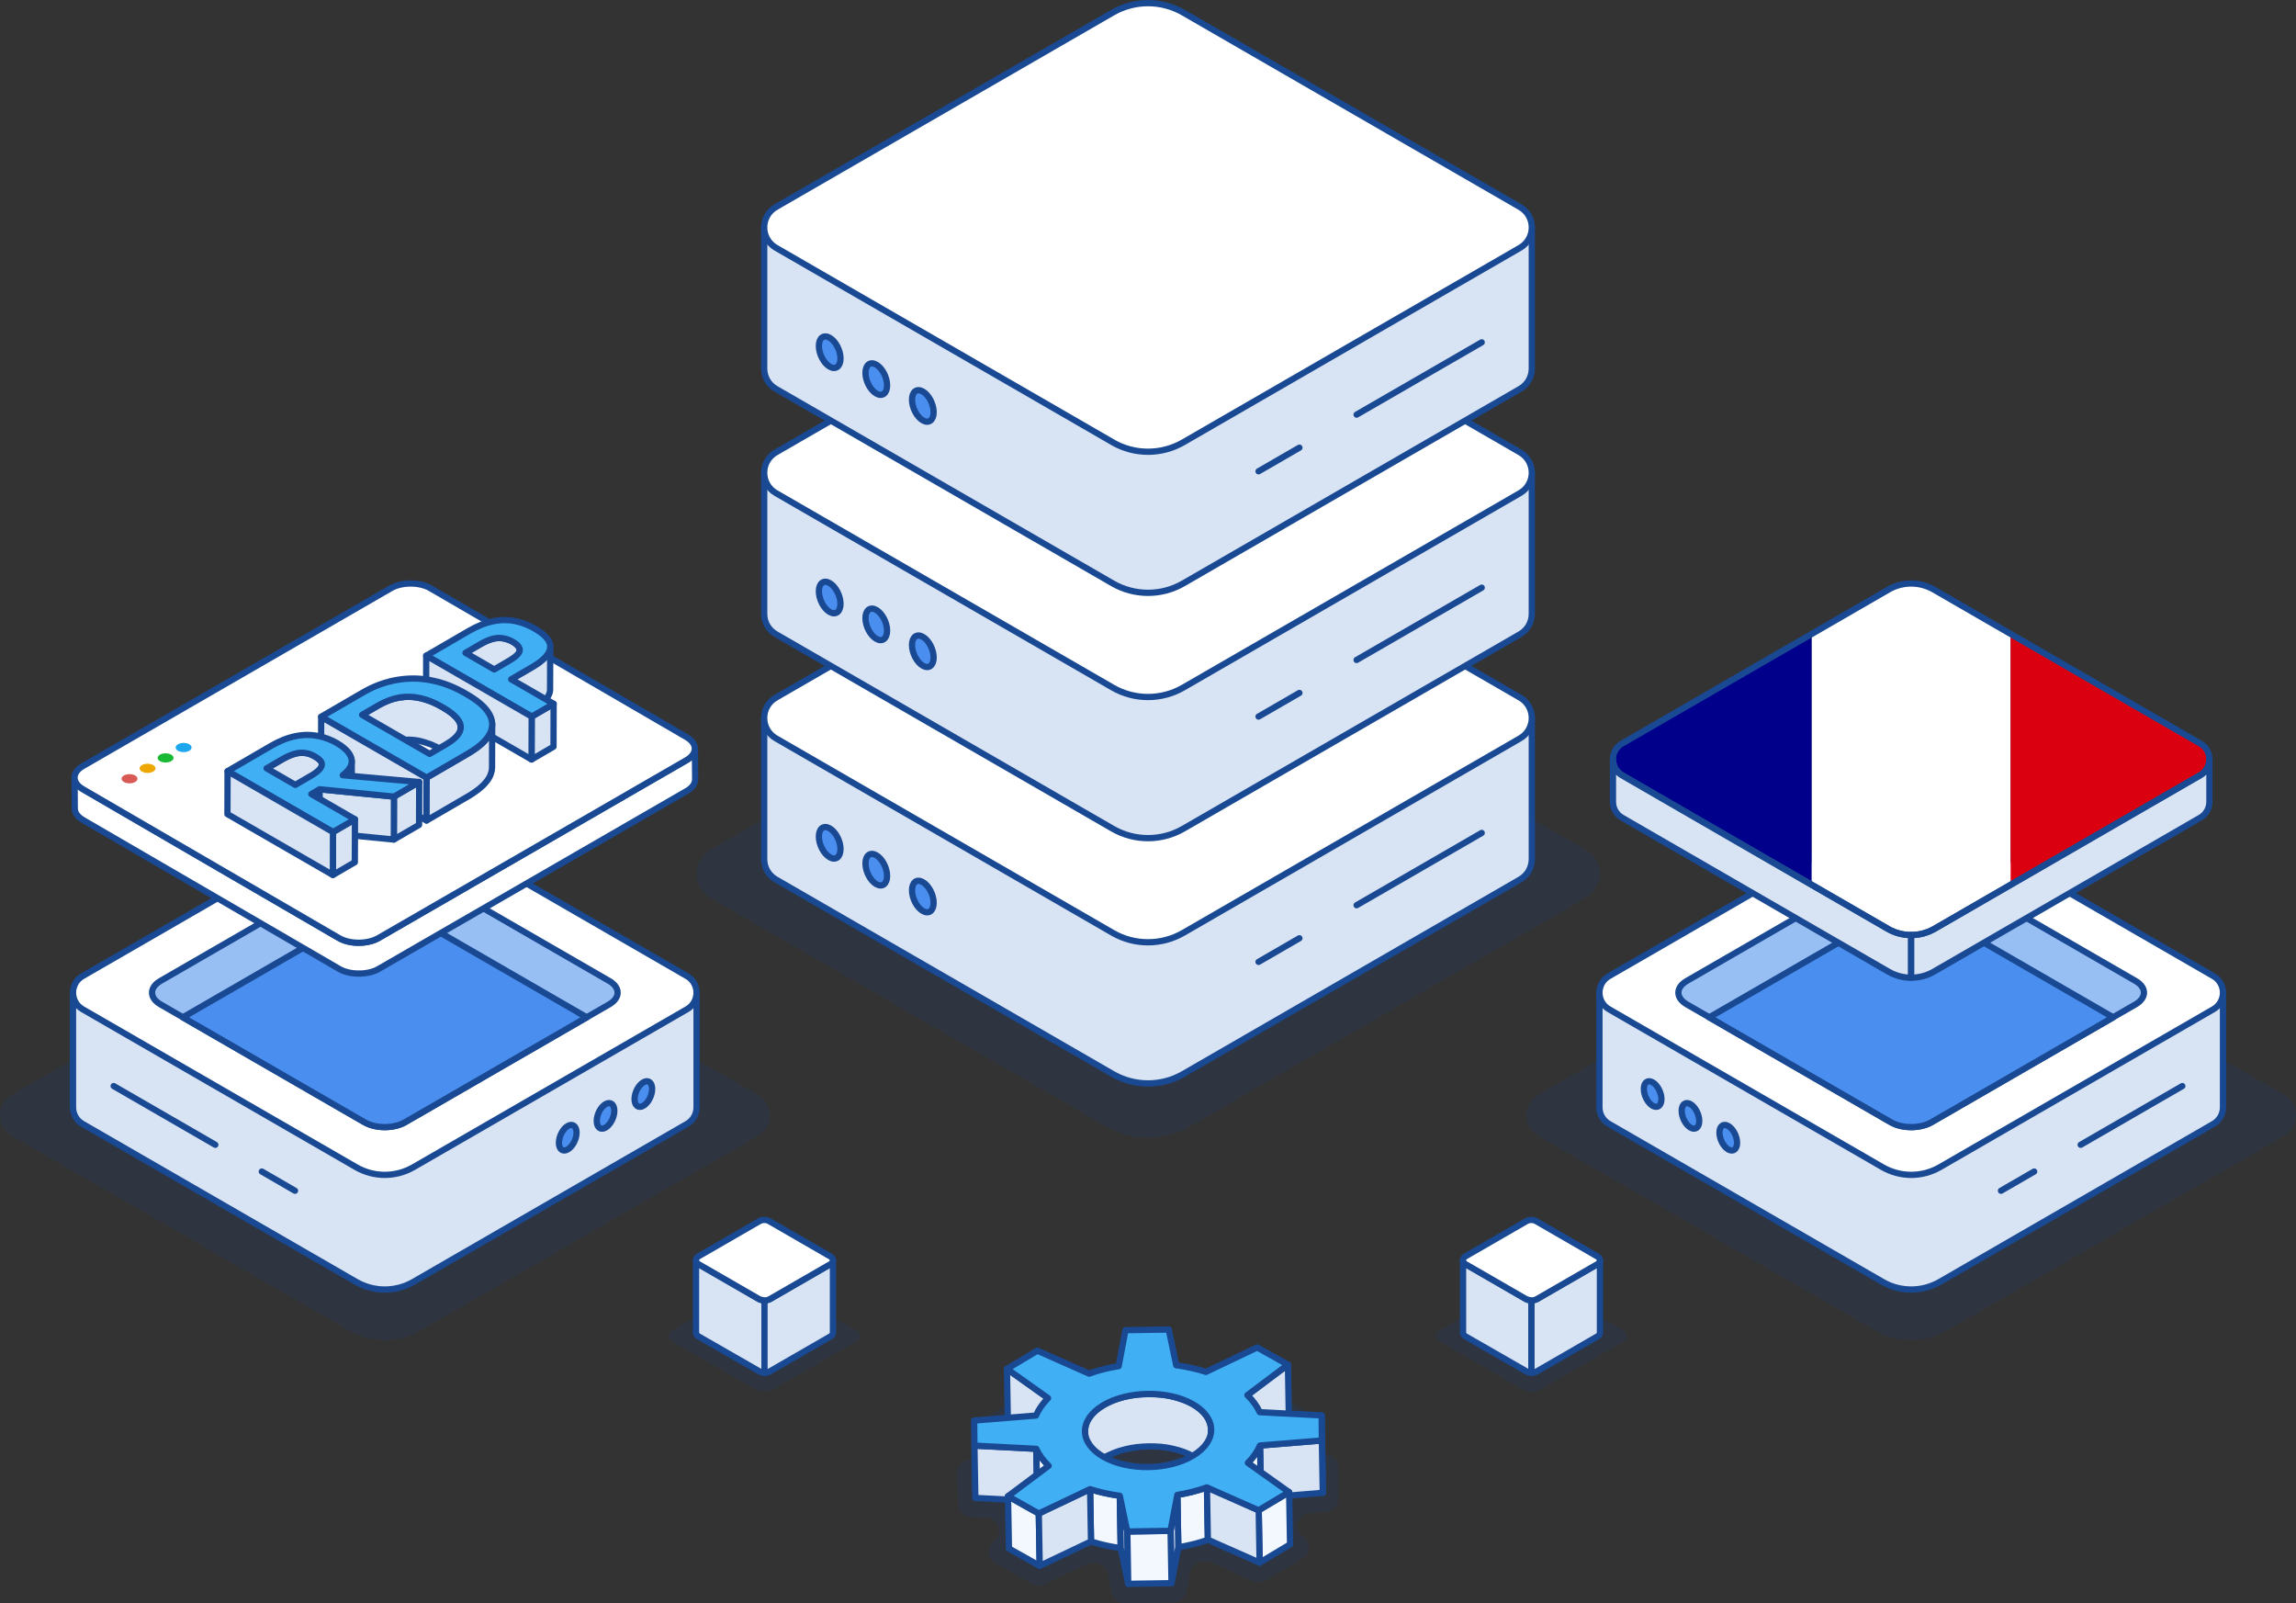 <?xml version="1.0" encoding="UTF-8"?><svg id="a" xmlns="http://www.w3.org/2000/svg" width="550" height="383.93" viewBox="0 0 550 383.93"><rect x="0" y="0" width="550" height="383.93" fill="#333333" stroke="none"/><defs><style>.k{fill:#40aff4;}.k,.l,.m,.n,.o,.p,.q{stroke:#194992;stroke-linecap:round;stroke-linejoin:round;stroke-width:1.5px;}.l{fill:#98bff4;}.m{fill:#4a8eef;}.r{isolation:isolate;}.s{fill:#1ca6ed;}.s,.t,.u,.v,.w,.x,.y,.z{stroke-width:0px;}.t{fill:#18b934;}.u{fill:#00008b;}.v,.q{fill:#fff;}.n{fill:#f3f8ff;}.o{fill:none;}.w{fill:#db000f;}.p{fill:#d8e3f3;}.x{fill:#eea700;}.y{fill:#d95a55;}.z{fill:#194992;opacity:.15;}</style></defs><g id="b"><path id="c" class="z" d="m206.04,319.92c0,.52-.29,1-.74,1.26l-20.38,11.77c-.55.3-1.16.44-1.79.42-.61-.04-1.22-.18-1.79-.42l-20.38-11.77c-.43-.28-.71-.75-.74-1.26,0-.52.29-1,.74-1.26l20.38-11.77c1.07-.63,2.4-.63,3.47,0l20.38,11.77c.47.26.79.73.84,1.26Z"/><path class="p" d="m183.13,311.44v17.33c-.42,0-.83-.12-1.21-.34l-14.67-8.42c-.31-.2-.51-.53-.52-.9v-17.3c0,.37.2.71.52.9l14.6,8.42c.39.22.83.32,1.28.31Z"/><path class="p" d="m199.53,301.81v17.3c0,.37-.2.71-.52.9l-14.6,8.42c-.39.23-.83.34-1.28.34v-17.33c.44-.03.87-.13,1.28-.31l14.59-8.42c.31-.2.51-.53.52-.9Z"/><path id="d" class="q" d="m199.53,301.81c0,.37-.21.71-.53.9l-14.59,8.42c-.39.21-.83.32-1.28.3-.44-.03-.87-.13-1.28-.3l-14.59-8.42c-.31-.2-.51-.53-.53-.9,0-.37.21-.71.53-.9l14.59-8.42c.77-.45,1.72-.45,2.48,0l14.59,8.42c.34.18.56.52.6.9Z"/></g><g id="e"><path id="f" class="z" d="m389.77,319.92c0,.52-.29,1-.74,1.26l-20.38,11.77c-.55.3-1.16.44-1.79.42-.61-.04-1.22-.18-1.79-.42l-20.38-11.77c-.43-.28-.71-.75-.74-1.26,0-.52.29-1,.74-1.26l20.38-11.77c1.07-.63,2.4-.63,3.47,0l20.38,11.77c.47.26.79.73.84,1.26Z"/><path class="p" d="m366.87,311.44v17.33c-.42,0-.83-.12-1.21-.34l-14.67-8.42c-.31-.2-.51-.53-.52-.9v-17.3c0,.37.2.71.52.9l14.6,8.42c.39.22.83.32,1.28.31Z"/><path class="p" d="m383.26,301.81v17.3c0,.37-.2.71-.52.9l-14.6,8.42c-.39.23-.83.34-1.28.34v-17.33c.44-.03.87-.13,1.28-.31l14.59-8.42c.31-.2.51-.53.52-.9Z"/><path id="g" class="q" d="m383.26,301.81c0,.37-.21.71-.53.9l-14.59,8.42c-.39.21-.83.32-1.28.3-.44-.03-.87-.13-1.28-.3l-14.59-8.42c-.31-.2-.51-.53-.53-.9,0-.37.21-.71.53-.9l14.59-8.42c.77-.45,1.72-.45,2.48,0l14.59,8.42c.34.18.56.52.6.9Z"/></g><path class="z" d="m265.06,269.81l-94.91-54.8c-4.42-2.55-4.42-8.93,0-11.48l94.91-54.8c6.15-3.55,13.74-3.55,19.88,0l94.91,54.8c4.42,2.55,4.42,8.93,0,11.48l-94.91,54.8c-6.15,3.55-13.74,3.55-19.88,0Z"/><path class="p" d="m314.03,171.96l-30.58-17.66c-5.23-3.01-11.68-3.01-16.9,0l-30.58,17.66h-52.91v33.8c0,1.9.94,3.79,2.82,4.87l80.67,46.58c5.23,3.01,11.68,3.01,16.9,0l80.67-46.58c1.87-1.08,2.82-2.99,2.82-4.87v-33.8h-52.91Z"/><path class="q" d="m266.55,223.41l-80.67-46.58c-3.76-2.17-3.76-7.59,0-9.76l80.67-46.58c5.23-3.01,11.68-3.01,16.9,0l80.67,46.58c3.76,2.17,3.76,7.59,0,9.76l-80.67,46.58c-5.23,3.01-11.68,3.01-16.9,0Z"/><path class="p" d="m324.97,216.79l29.97-17.31"/><path class="p" d="m301.48,230.36l9.79-5.66"/><path class="m" d="m201.34,203.34c0,1.92-1.15,2.79-2.59,1.96-1.44-.83-2.59-3.04-2.59-4.96s1.15-2.79,2.59-1.96c1.44.83,2.59,3.04,2.59,4.96Z"/><path class="m" d="m212.5,209.78c0,1.92-1.15,2.79-2.59,1.96-1.44-.83-2.59-3.04-2.59-4.96s1.15-2.79,2.59-1.96c1.44.83,2.59,3.04,2.59,4.96Z"/><path class="m" d="m223.65,216.21c0,1.92-1.15,2.79-2.59,1.96-1.44-.83-2.59-3.04-2.59-4.96s1.15-2.79,2.59-1.96c1.44.83,2.59,3.04,2.59,4.96Z"/><path class="p" d="m314.03,113.22l-30.58-17.66c-5.23-3.01-11.68-3.01-16.9,0l-30.58,17.66h-52.91v33.8c0,1.9.94,3.79,2.82,4.87l80.67,46.58c5.23,3.01,11.68,3.01,16.9,0l80.67-46.58c1.87-1.08,2.82-2.99,2.82-4.87v-33.8h-52.91Z"/><path class="q" d="m266.55,164.67l-80.67-46.58c-3.76-2.17-3.76-7.59,0-9.76l80.67-46.58c5.23-3.01,11.68-3.01,16.9,0l80.67,46.58c3.76,2.17,3.76,7.59,0,9.76l-80.67,46.58c-5.23,3.01-11.68,3.01-16.9,0Z"/><path class="p" d="m324.97,158.05l29.97-17.31"/><path class="p" d="m301.48,171.61l9.79-5.66"/><path class="m" d="m201.34,144.6c0,1.92-1.15,2.79-2.59,1.96-1.44-.83-2.59-3.04-2.59-4.96s1.15-2.79,2.59-1.96c1.44.83,2.59,3.04,2.59,4.96Z"/><path class="m" d="m212.5,151.03c0,1.92-1.15,2.79-2.59,1.96-1.44-.83-2.59-3.04-2.59-4.96s1.15-2.79,2.59-1.96c1.44.83,2.59,3.04,2.59,4.96Z"/><path class="m" d="m223.65,157.47c0,1.92-1.15,2.79-2.59,1.96-1.44-.83-2.59-3.04-2.59-4.96s1.15-2.79,2.59-1.96c1.44.83,2.59,3.04,2.59,4.96Z"/><path class="p" d="m314.03,54.47l-30.58-17.66c-5.23-3.01-11.68-3.01-16.9,0l-30.58,17.66h-52.91v33.8c0,1.9.94,3.79,2.82,4.87l80.67,46.58c5.23,3.01,11.68,3.01,16.9,0l80.67-46.58c1.87-1.08,2.82-2.99,2.82-4.87v-33.8h-52.91Z"/><path class="q" d="m266.55,105.92l-80.67-46.58c-3.76-2.17-3.76-7.59,0-9.76L266.55,3.01C271.77,0,278.23,0,283.45,3.01l80.67,46.58c3.76,2.17,3.76,7.59,0,9.76l-80.67,46.58c-5.23,3.01-11.68,3.01-16.9,0Z"/><path class="p" d="m324.97,99.3l29.97-17.31"/><path class="p" d="m301.48,112.87l9.79-5.66"/><path class="m" d="m201.34,85.85c0,1.92-1.15,2.79-2.59,1.96-1.44-.83-2.59-3.04-2.59-4.96s1.15-2.79,2.59-1.96c1.44.83,2.59,3.04,2.59,4.96Z"/><path class="m" d="m212.5,92.29c0,1.92-1.15,2.79-2.59,1.96-1.44-.83-2.59-3.04-2.59-4.96s1.15-2.79,2.59-1.96c1.44.83,2.59,3.04,2.59,4.96Z"/><path class="m" d="m223.65,98.72c0,1.92-1.15,2.79-2.59,1.96-1.44-.83-2.59-3.04-2.59-4.96s1.15-2.79,2.59-1.96c1.44.83,2.59,3.04,2.59,4.96Z"/><path class="z" d="m100.65,318.71l80.88-46.69c3.77-2.17,3.77-7.61,0-9.78l-80.88-46.69c-5.24-3.02-11.71-3.02-16.94,0L2.83,262.23c-3.77,2.17-3.77,7.61,0,9.78l80.88,46.69c5.24,3.02,11.71,3.02,16.94,0Z"/><path class="p" d="m60.47,237.74l24.84-14.35c4.24-2.45,9.48-2.45,13.73,0l24.84,14.35h42.98v27.46c0,1.54-.77,3.08-2.29,3.96l-65.53,37.83c-4.24,2.45-9.48,2.45-13.73,0l-65.53-37.83c-1.52-.88-2.29-2.43-2.29-3.96v-27.46h42.98Z"/><path class="q" d="m99.04,279.53l65.53-37.83c3.05-1.76,3.05-6.17,0-7.93l-65.53-37.83c-4.24-2.45-9.48-2.45-13.73,0l-65.53,37.83c-3.05,1.76-3.05,6.17,0,7.93l65.53,37.83c4.24,2.45,9.48,2.45,13.73,0Z"/><path class="p" d="m51.58,274.16l-24.35-14.06"/><path class="p" d="m70.67,285.17l-7.95-4.6"/><path class="m" d="m152.01,263.23c0,1.56.94,2.27,2.11,1.59,1.17-.68,2.1-2.47,2.1-4.03s-.94-2.27-2.1-1.59c-1.17.67-2.11,2.47-2.11,4.03Z"/><path class="m" d="m142.95,268.46c0,1.56.94,2.27,2.1,1.59,1.17-.68,2.11-2.47,2.11-4.03s-.94-2.27-2.11-1.59c-1.17.68-2.1,2.47-2.1,4.03Z"/><path class="m" d="m133.89,273.69c0,1.56.94,2.27,2.11,1.59,1.17-.68,2.11-2.47,2.11-4.03s-.94-2.27-2.11-1.59c-1.17.68-2.11,2.47-2.11,4.03Z"/><path class="l" d="m36.42,237.73c0,1.01.67,2.02,2.01,2.8l5.38,3.1,38.74,22.37,4.79,2.76c2.68,1.55,7.01,1.55,9.69,0l4.79-2.76,38.74-22.37,5.38-3.1c1.33-.77,2.01-1.78,2.01-2.8s-.67-2.02-2.01-2.8l-48.91-28.24c-2.67-1.55-7.01-1.55-9.69,0l-48.91,28.24c-1.33.77-2.01,1.79-2.01,2.8h0Z"/><path class="m" d="m43.8,243.64l38.74,22.37,4.79,2.76c2.68,1.55,7.01,1.55,9.69,0l4.79-2.76,38.74-22.37-43.53-25.14c-2.67-1.55-7.01-1.55-9.69,0l-43.54,25.14h0Z"/><path class="q" d="m17.87,186.44c0,.07.01.14.02.21.01.06.03.11.04.17.02.07.03.13.06.2.02.05.05.11.07.16.03.07.06.14.1.21.03.05.06.1.09.15.05.08.1.16.16.23.06.07.11.15.18.22.02.02.03.04.05.05.09.09.18.19.28.28.06.06.14.11.21.17.06.05.12.1.19.15.08.05.16.11.24.16.08.05.16.11.25.16l61.39,35.68c.2.12.41.22.63.32.06.03.13.05.19.08.17.07.35.14.53.2.06.02.13.05.19.07.11.04.23.07.35.1.09.02.17.05.26.07.12.03.25.05.37.08.08.02.17.04.25.05.25.04.51.08.76.11.08,0,.16.01.24.02.15.01.3.02.45.03.1,0,.19,0,.29,0,.12,0,.25,0,.37,0,.1,0,.2,0,.31,0,.11,0,.23-.01.34-.02.1,0,.21-.02.31-.03.11-.01.22-.02.34-.04.1-.01.2-.03.3-.04.12-.02.24-.04.36-.06.09-.02.19-.04.28-.06.14-.03.28-.07.42-.1.08-.02.15-.04.23-.06.25-.07.49-.15.72-.24.11-.04.23-.09.34-.14.06-.03.12-.05.17-.08.17-.08.33-.17.49-.26l73.8-42.61c1.32-.76,1.98-1.76,1.98-2.76l.05,7.39c0,1-.66,2-1.98,2.76l-73.8,42.61c-.16.09-.32.18-.49.26-.06.03-.12.05-.17.08-.1.04-.2.09-.3.13-.01,0-.02,0-.04.01-.23.09-.47.17-.72.24-.02,0-.04.01-.06.02-.06.02-.11.03-.17.04-.14.04-.28.07-.42.1-.04,0-.07.02-.11.03-.05.01-.11.02-.17.03-.12.02-.24.04-.36.06-.05,0-.09.02-.14.02-.05,0-.11.01-.16.02-.11.01-.22.03-.34.04-.05,0-.11.01-.16.02-.05,0-.1,0-.15,0-.11,0-.23.01-.34.02-.06,0-.11,0-.17,0-.05,0-.09,0-.14,0-.12,0-.25,0-.37,0-.06,0-.12,0-.18,0-.04,0-.07,0-.11,0-.15,0-.3-.02-.45-.03-.06,0-.12,0-.18-.01-.02,0-.04,0-.06,0-.26-.03-.51-.06-.76-.11-.01,0-.03,0-.04,0-.07-.01-.14-.03-.22-.05-.12-.03-.25-.05-.37-.08-.09-.02-.18-.05-.26-.07-.12-.03-.23-.06-.35-.1-.02,0-.05-.01-.07-.02-.04-.01-.08-.03-.12-.04-.18-.06-.36-.13-.53-.2-.06-.03-.13-.05-.19-.08-.22-.1-.43-.2-.63-.32l-61.39-35.68s-.05-.03-.08-.05c-.06-.04-.11-.08-.17-.12-.08-.05-.16-.11-.24-.16-.07-.05-.13-.1-.19-.15-.07-.06-.14-.11-.2-.17-.01-.01-.03-.02-.04-.03-.09-.08-.17-.16-.24-.24-.02-.02-.03-.03-.04-.05-.04-.05-.09-.1-.13-.15-.02-.02-.03-.05-.05-.07-.06-.08-.11-.16-.16-.23-.02-.03-.05-.06-.07-.1,0-.02-.01-.03-.02-.05-.04-.07-.07-.14-.1-.21-.02-.04-.04-.08-.06-.12,0-.01,0-.03-.01-.04-.02-.07-.04-.13-.06-.2-.01-.05-.03-.09-.04-.13,0-.01,0-.02,0-.04-.01-.07-.02-.14-.02-.21,0-.05-.01-.09-.02-.14,0-.02,0-.04,0-.06l-.05-7.39c0,.07.01.13.02.2Z"/><path class="q" d="m19.8,188.97l61.39,35.68c2.61,1.51,6.85,1.51,9.48,0l73.8-42.61c2.62-1.51,2.64-3.98.03-5.49l-61.4-35.68c-2.6-1.51-6.85-1.51-9.47,0l-73.8,42.61c-2.62,1.51-2.64,3.97-.03,5.48Z"/><path class="y" d="m32.37,187.28c.75-.43.75-1.13,0-1.56-.74-.43-1.95-.43-2.69,0-.75.43-.75,1.13,0,1.56.74.43,1.95.43,2.69,0Z"/><path class="x" d="m36.69,184.79c.75-.43.75-1.13,0-1.56-.74-.43-1.95-.43-2.69,0s-.75,1.13,0,1.56,1.95.43,2.69,0Z"/><path class="t" d="m41.01,182.29c.75-.43.75-1.13,0-1.56-.74-.43-1.95-.43-2.69,0s-.75,1.13,0,1.56,1.95.43,2.69,0Z"/><path class="s" d="m45.33,179.8c.75-.43.75-1.13,0-1.56-.74-.43-1.95-.43-2.69,0-.75.43-.75,1.13,0,1.56s1.95.43,2.69,0Z"/><g class="r"><path class="p" d="m124.27,154.96c-.24-.41-.7-.82-1.39-1.22-.18-.1-.35-.19-.53-.28-.06-.03-.11-.05-.17-.07-.11-.05-.22-.1-.33-.14,0,0-.02,0-.03,0-.19-.07-.38-.14-.58-.2,0,0,0,0,0,0-.15-.04-.3-.08-.44-.11-.03,0-.05-.01-.08-.02-.11-.02-.23-.04-.34-.06-.1-.01-.2-.02-.3-.03,0,0-.01,0-.02,0,0,0,0,0-.01,0-.11,0-.22-.01-.33-.02-.1,0-.21,0-.31,0,0,0-.01,0-.02,0,0,0,0,0-.01,0-.13,0-.25.01-.38.03-.06,0-.12.02-.18.03-.06,0-.11.01-.17.02-.04,0-.09.01-.13.02-.16.03-.31.06-.47.1-.14.04-.29.08-.44.13-.05.02-.1.04-.15.05-.08.03-.17.06-.25.09-.14.05-.29.11-.44.17-.09.04-.17.07-.26.11-.16.07-.33.15-.49.23-.08.04-.15.07-.23.12-.25.13-.5.26-.76.41l-3.52,2.05-.03,10.28,3.52-2.05c.26-.15.51-.29.76-.42.08-.04.16-.08.23-.11.17-.08.33-.16.49-.23.09-.04.17-.08.26-.11.15-.06.29-.12.44-.17.09-.03.17-.06.25-.09.2-.07.4-.13.59-.18.2-.05.4-.09.6-.12.06,0,.11-.02.17-.02.19-.02.38-.04.57-.05,0,0,.01,0,.02,0,.22,0,.43,0,.64.02,0,0,.01,0,.02,0,.22.02.43.05.64.09.18.03.35.08.53.13.19.06.38.12.58.2.11.04.23.1.34.15.06.03.12.05.18.08.17.08.35.18.52.28.69.4,1.16.81,1.39,1.22.15.23.23.46.23.7l.03-10.28c0-.24-.08-.47-.23-.7Z"/><path class="p" d="m131.76,155.42s-.03.09-.04.14c-.04.14-.08.27-.14.41-.03.07-.07.15-.1.22-.05.11-.12.22-.19.33-.07.11-.14.21-.22.32-.09.12-.18.25-.29.37-.04.04-.08.09-.12.13-.17.18-.35.37-.55.55-.04.03-.08.07-.11.1-.18.16-.37.31-.57.47-.06.05-.13.1-.19.15-.25.19-.51.37-.8.56-.02.01-.03.02-.05.03-.31.2-.64.41-.99.61l-4.94,2.87-.03,10.28,4.94-2.87c.12-.07.24-.14.35-.21.22-.13.43-.27.64-.4.02-.01.03-.02.05-.03.29-.19.55-.38.8-.56.07-.05.13-.1.19-.15.2-.16.39-.31.57-.47.04-.03.08-.07.11-.1.01-.01.03-.03.04-.04.18-.17.35-.34.5-.51.04-.04.08-.09.12-.13.06-.07.13-.14.18-.21.04-.05.07-.1.11-.16.08-.11.15-.21.22-.32.03-.05.07-.1.1-.15.03-.06.05-.12.08-.18.04-.07.07-.15.1-.22.02-.04.04-.08.06-.12.04-.1.06-.19.08-.28.01-.05.03-.09.04-.14,0-.02.01-.03.01-.05.03-.15.05-.3.05-.45,0-.02,0-.05,0-.07l.03-10.28c0,.19-.03.38-.07.57Z"/><polygon class="p" points="132.62 168.55 132.59 178.83 127.33 181.89 127.36 171.61 132.62 168.55"/><path class="k" d="m122.46,162.69l10.16,5.87-5.26,3.06-25.26-14.58,10.2-5.93c4.03-2.34,7.84-3.11,11.43-2.3,1.5.34,2.99.94,4.47,1.8,1.43.83,2.44,1.67,3.04,2.54,1.44,2.12.16,4.35-3.85,6.67l-4.94,2.87Zm-4.08-2.36l3.52-2.05c1.12-.65,1.87-1.24,2.27-1.78.41-.54.43-1.05.1-1.55-.24-.41-.7-.82-1.39-1.22s-1.44-.69-2.15-.83c-.87-.18-1.77-.15-2.67.08-.91.24-1.91.67-3.03,1.32l-3.52,2.05,6.87,3.97"/><polygon class="p" points="127.36 171.61 127.33 181.89 102.07 167.31 102.1 157.03 127.36 171.61"/></g><g class="r"><path class="p" d="m109.79,172.46c-.34-.49-.81-.99-1.4-1.49-.6-.49-1.4-1.03-2.37-1.59-.98-.57-1.89-1.02-2.75-1.37-.04-.01-.07-.03-.11-.04-.08-.03-.16-.05-.24-.08-.39-.15-.79-.28-1.18-.4-.06-.02-.12-.04-.18-.06-.29-.08-.58-.16-.87-.22-.1-.02-.19-.04-.29-.06-.27-.06-.55-.1-.82-.14-.03,0-.06,0-.09-.01-.05,0-.11-.01-.16-.02-.17-.02-.33-.04-.5-.06-.19-.02-.38-.02-.57-.03-.03,0-.07,0-.1,0-.02,0-.03,0-.05,0-.25,0-.5,0-.75,0-.1,0-.19.01-.29.02-.09,0-.18.01-.27.02-.09,0-.17,0-.26.02h0s0,0,0,0c-.29.03-.57.07-.86.11-.05,0-.09.02-.14.02-.34.06-.68.14-1.02.23-.09.02-.18.05-.27.08-.13.04-.27.07-.4.11-.2.06-.4.14-.6.21-.05.02-.1.03-.15.05-.37.14-.75.31-1.12.48-.09.04-.17.08-.26.13-.38.19-.76.39-1.15.61l-3.84,2.23-.03,10.28,3.84-2.23c.38-.22.77-.42,1.15-.61.09-.04.17-.09.26-.13.38-.18.75-.34,1.12-.48.05-.02.1-.03.15-.05.33-.12.67-.23,1-.33.09-.03.18-.05.26-.08.39-.1.78-.19,1.16-.26.37-.06.75-.1,1.12-.13.09,0,.18-.01.27-.02.36-.02.72-.03,1.09-.02.03,0,.07,0,.1,0,.36.01.71.04,1.07.09.05,0,.11.01.16.02.4.05.8.12,1.2.22.35.08.7.18,1.04.28.39.12.79.25,1.18.4.12.04.23.08.35.12.86.35,1.77.8,2.75,1.37.97.56,1.77,1.09,2.37,1.59.59.49,1.06.99,1.4,1.49.39.56.58,1.13.58,1.7l.03-10.28c0-.57-.19-1.13-.58-1.7Z"/><polygon class="p" points="96.55 166.94 96.55 166.94 96.55 166.94 96.55 166.94"/><polygon class="p" points="102.2 186.23 102.17 196.51 76.91 181.93 76.94 171.65 102.2 186.23"/><path class="p" d="m117.91,173.48c0,.07,0,.15-.01.22,0,.18-.03.36-.06.55-.01.06-.02.11-.03.17-.05.23-.11.45-.2.68-.06.16-.13.32-.2.48-.09.18-.19.36-.3.54-.03.06-.07.11-.11.17-.1.15-.21.31-.32.46-.03.03-.05.07-.08.1-.11.14-.23.28-.35.41-.06.06-.11.13-.17.19-.19.2-.39.4-.6.6,0,0-.01,0-.02.01-.2.19-.42.38-.65.56-.08.06-.17.13-.25.19-.16.13-.33.26-.51.38-.1.08-.22.15-.32.23-.17.12-.34.23-.51.35-.12.08-.25.16-.37.24-.24.15-.48.3-.73.45l-9.91,5.76-.03,10.28,9.91-5.76c.14-.08.29-.17.43-.25.11-.06.2-.13.31-.2.13-.08.25-.16.37-.24.18-.12.35-.23.51-.35.11-.08.22-.15.32-.23.18-.13.34-.26.51-.38.08-.06.17-.13.25-.19.23-.19.45-.38.65-.56,0,0,.01,0,.02-.01,0,0,0,0,0,0,.22-.2.41-.4.6-.6.06-.07.11-.13.17-.2.11-.13.23-.25.33-.38,0-.01.02-.02.02-.03.03-.03.05-.07.08-.1.12-.15.22-.31.32-.46.04-.06.07-.11.11-.17.03-.05.07-.1.09-.15.07-.13.14-.26.2-.39.07-.15.14-.3.19-.46,0,0,0-.02,0-.03.08-.23.15-.45.2-.68,0-.02.01-.04.02-.07,0-.04,0-.07.01-.11.03-.18.05-.36.06-.55,0-.03.01-.07.01-.1,0-.04,0-.08,0-.12h0l.03-10.28Z"/><path class="k" d="m117.4,175.57c-.8,1.68-2.56,3.31-5.29,4.9l-9.91,5.76-25.26-14.58,9.91-5.76c2.73-1.59,5.54-2.62,8.45-3.09,2.91-.47,5.79-.39,8.62.26,1.29.28,2.56.67,3.83,1.18,1.26.51,2.55,1.14,3.86,1.9s2.41,1.5,3.29,2.23c.88.73,1.57,1.47,2.05,2.21,1.1,1.65,1.25,3.32.45,5Zm-14.49,4.98l3.84-2.23c1.73-1,2.83-1.99,3.32-2.97.48-.97.38-1.94-.28-2.9-.34-.49-.81-.99-1.4-1.49-.6-.49-1.4-1.03-2.37-1.59-.98-.57-1.89-1.02-2.75-1.37-.86-.34-1.72-.61-2.57-.8-1.67-.38-3.34-.44-5.01-.16-1.68.29-3.38.93-5.11,1.93l-3.84,2.23,16.17,9.34"/></g><g class="r"><path class="p" d="m77.11,183.05c0-.22-.06-.44-.19-.65-.29-.42-.77-.82-1.47-1.22-.3-.18-.61-.32-.91-.45-.03-.01-.05-.02-.08-.03-.02,0-.03-.01-.05-.02-.2-.08-.4-.15-.6-.2-.1-.03-.19-.05-.29-.07-.01,0-.02,0-.03,0-.12-.02-.24-.05-.36-.06-.09-.01-.17-.02-.26-.03-.01,0-.03,0-.04,0-.01,0-.02,0-.03,0-.11,0-.22-.01-.33-.02-.1,0-.2,0-.29,0-.01,0-.02,0-.03,0,0,0-.01,0-.02,0-.13,0-.26.01-.39.03-.06,0-.13.02-.19.03-.06,0-.11.01-.17.02-.04,0-.09.01-.13.02-.16.03-.33.07-.5.11-.16.04-.32.09-.48.14-.05.02-.1.04-.15.05-.08.03-.17.06-.26.09-.15.06-.3.12-.46.18-.09.04-.18.07-.26.11-.16.07-.33.15-.5.24-.08.04-.16.08-.24.12-.25.13-.5.26-.76.41l-3.77,2.19-.03,10.28,3.77-2.19c.26-.15.51-.29.76-.41.08-.04.16-.08.24-.12.17-.08.33-.16.5-.24.09-.04.18-.08.26-.11.15-.06.3-.12.45-.18.09-.03.17-.06.26-.09.21-.07.42-.14.63-.19.21-.05.42-.09.63-.13.06,0,.11-.02.17-.02.2-.03.4-.05.6-.05.01,0,.02,0,.03,0,.22,0,.44,0,.65.02.02,0,.03,0,.04,0,.22.02.44.05.65.1.31.07.62.17.94.3.03.01.05.02.08.04.3.13.61.27.91.45.69.4,1.18.8,1.47,1.22.06.11.11.21.14.32.03.11.05.22.05.33h0s0,0,0,0l.03-10.28Z"/><path class="p" d="m84.25,182.51c0,.09-.01.18-.03.26-.01.06-.03.12-.04.18-.02.09-.04.17-.07.26-.02.06-.05.12-.07.18-.04.1-.09.19-.14.29-.03.06-.06.11-.09.17-.08.14-.17.27-.28.41-.03.04-.05.07-.08.11-.04.05-.08.1-.12.14-.07.08-.14.17-.23.25-.05.05-.11.11-.16.16-.07.07-.15.14-.23.22-.18.17-.38.33-.59.5l-.03,10.28c.22-.17.41-.33.59-.5.02-.02.05-.04.07-.06.06-.05.11-.11.16-.16.05-.05.11-.11.16-.16.08-.08.15-.17.23-.25.04-.05.08-.1.12-.14,0-.01.02-.02.03-.03.02-.03.03-.05.05-.08.1-.14.2-.27.28-.41.02-.03.04-.05.05-.08.02-.03.03-.06.04-.09.05-.1.1-.19.14-.29.02-.04.04-.07.05-.11,0-.02.01-.04.02-.07.03-.09.05-.17.07-.26.01-.05.03-.09.04-.14,0-.02,0-.03,0-.05.02-.09.02-.18.03-.26,0-.05.02-.1.02-.14,0-.02,0-.05,0-.07l.03-10.28c0,.07-.01.14-.02.21Z"/><polygon class="p" points="76.57 189.02 76.54 199.3 74.55 200.46 74.58 190.18 76.57 189.02"/><polygon class="p" points="100.42 187.27 100.39 197.55 94.34 201.06 94.37 190.78 100.42 187.27"/><polygon class="p" points="94.37 190.78 94.34 201.06 76.54 199.3 76.57 189.02 94.37 190.78"/><polygon class="p" points="85.03 196.21 85 206.49 79.74 209.55 79.76 199.27 85.03 196.21"/><path class="k" d="m94.37,190.78l-17.8-1.76-1.99,1.16,10.45,6.03-5.26,3.06-25.26-14.58,10.48-6.09c4.01-2.33,7.85-3.09,11.54-2.27,1.48.33,2.87.87,4.18,1.63.67.38,1.25.79,1.75,1.22.5.42.89.84,1.15,1.24,1.23,1.78.72,3.52-1.5,5.23l18.3,1.63-6.04,3.51Zm-23.63-2.81l3.77-2.19c2.2-1.28,3-2.41,2.41-3.38-.29-.42-.77-.82-1.47-1.22-.64-.37-1.29-.64-1.93-.78-.91-.19-1.84-.17-2.78.08-.96.25-1.99.7-3.1,1.34l-3.77,2.19,6.87,3.96"/><polygon class="p" points="79.76 199.27 79.74 209.55 54.48 194.97 54.51 184.69 79.76 199.27"/></g><path class="z" d="m449.35,318.71l-80.88-46.69c-3.77-2.17-3.77-7.61,0-9.78l80.88-46.69c5.24-3.02,11.71-3.02,16.94,0l80.88,46.69c3.77,2.17,3.77,7.61,0,9.78l-80.88,46.69c-5.24,3.02-11.71,3.02-16.94,0Z"/><path class="p" d="m489.53,237.74l-24.84-14.35c-4.24-2.45-9.48-2.45-13.73,0l-24.84,14.35h-42.98v27.46c0,1.54.77,3.08,2.29,3.96l65.53,37.83c4.24,2.45,9.48,2.45,13.73,0l65.53-37.83c1.52-.88,2.29-2.43,2.29-3.96v-27.46h-42.98Z"/><path class="q" d="m450.96,279.53l-65.53-37.83c-3.05-1.76-3.05-6.17,0-7.93l65.53-37.83c4.24-2.45,9.48-2.45,13.73,0l65.53,37.83c3.05,1.76,3.05,6.17,0,7.93l-65.53,37.83c-4.24,2.45-9.48,2.45-13.73,0Z"/><path class="p" d="m498.42,274.16l24.35-14.06"/><path class="p" d="m479.33,285.17l7.95-4.6"/><path class="m" d="m397.99,263.23c0,1.56-.94,2.27-2.11,1.59-1.17-.68-2.1-2.47-2.1-4.03s.94-2.27,2.1-1.59c1.17.67,2.11,2.47,2.11,4.03Z"/><path class="m" d="m407.05,268.46c0,1.56-.94,2.27-2.1,1.59-1.17-.68-2.11-2.47-2.11-4.03s.94-2.27,2.11-1.59c1.17.68,2.1,2.47,2.1,4.03Z"/><path class="m" d="m416.11,273.69c0,1.56-.94,2.27-2.11,1.59-1.17-.68-2.11-2.47-2.11-4.03s.94-2.27,2.11-1.59c1.17.68,2.11,2.47,2.11,4.03Z"/><path class="l" d="m513.58,237.73c0,1.01-.67,2.02-2.01,2.8l-5.38,3.1-38.74,22.37-4.79,2.76c-2.68,1.55-7.01,1.55-9.69,0l-4.79-2.76-38.74-22.37-5.38-3.1c-1.33-.77-2.01-1.78-2.01-2.8s.67-2.02,2.01-2.8l48.91-28.24c2.67-1.55,7.01-1.55,9.69,0l48.91,28.24c1.33.77,2.01,1.79,2.01,2.8h0Z"/><path class="m" d="m506.2,243.64l-38.74,22.37-4.79,2.76c-2.68,1.55-7.01,1.55-9.69,0l-4.79-2.76-38.74-22.37,43.53-25.14c2.67-1.55,7.01-1.55,9.69,0l43.54,25.14h0Z"/><path class="u" d="m434.02,151.82v60.09l-45.4-26.23c-1.37-.77-2.22-2.23-2.22-3.81,0-1.57.85-3.03,2.22-3.81l45.4-26.24Z"/><path class="v" d="m481.64,151.82v60.09l-18.34,10.59c-1.66.93-3.52,1.43-5.42,1.43h-.06c-1.92,0-3.81-.49-5.48-1.43l-18.34-10.59v-60.09l18.34-10.59c1.58-.93,3.35-1.42,5.12-1.48h.71c1.77.06,3.54.55,5.12,1.48l18.34,10.59Z"/><path class="w" d="m529.26,181.82v.04c0,1.58-.85,3.03-2.22,3.81l-45.4,26.23v-60.09l45.4,26.24c1.38.75,2.22,2.2,2.22,3.77Z"/><path id="h" class="p" d="m457.82,223.93v10.23c-1.92,0-3.81-.51-5.48-1.48l-63.74-36.83c-1.37-.77-2.22-2.23-2.22-3.81v-10.17c0,1.58.85,3.03,2.22,3.81l63.74,36.83c1.67.94,3.56,1.43,5.48,1.43Z"/><path id="i" class="p" d="m529.26,181.86v10.17c0,1.58-.85,3.03-2.22,3.81l-63.74,36.83c-1.66.97-3.55,1.48-5.48,1.48v-10.23c1.92,0,3.8-.49,5.48-1.43l63.74-36.83c1.37-.78,2.22-2.23,2.22-3.81Z"/><path id="j" class="o" d="m529.26,181.86c0,1.58-.85,3.03-2.22,3.81l-63.74,36.83c-1.67.94-3.56,1.44-5.48,1.43-1.92,0-3.8-.49-5.48-1.43l-63.74-36.83c-1.37-.77-2.22-2.23-2.22-3.81,0-1.58.85-3.03,2.22-3.81l63.74-36.83c3.38-1.98,7.57-1.98,10.95,0l63.74,36.83c1.39.76,2.24,2.23,2.22,3.81Z"/><path class="z" d="m263.01,374.45c-.15-.04-.3-.07-.45-.11-.72-.18-1.47-.12-2.14.2l-10.27,4.88c-.92.44-1.98.4-2.87-.1l-8.87-4.98c-1.97-1.1-2.15-3.87-.34-5.22h0c2.34-1.75,1.21-5.46-1.71-5.61l-3.93-.2c-1.64-.08-2.94-1.43-2.96-3.08l-.09-7.57c-.02-1.64,1.23-3.01,2.87-3.15l4.11-.33c2.9-.24,3.93-3.96,1.56-5.65l-.05-.04c-1.83-1.31-1.72-4.06.21-5.22l8.76-5.24c.87-.52,1.94-.59,2.87-.17l10.33,4.59c.68.3,1.44.34,2.16.14.16-.05.32-.09.49-.13,1.16-.31,2.04-1.25,2.26-2.43l.88-4.68c.28-1.46,1.54-2.52,3.02-2.54l11.74-.17c1.49-.02,2.79,1.02,3.1,2.48l.96,4.6c.25,1.18,1.16,2.11,2.34,2.39.15.04.3.07.46.11.72.18,1.48.12,2.15-.2l10.26-4.88c.92-.44,1.99-.4,2.87.1l8.86,4.98c1.96,1.1,2.15,3.86.35,5.22l-.02.02c-2.33,1.75-1.2,5.46,1.71,5.61l3.98.21c1.65.09,2.95,1.44,2.96,3.09l.06,7.57c.01,1.64-1.24,3-2.87,3.14l-4.07.33c-2.9.24-3.93,3.97-1.55,5.65l.02.02c1.84,1.31,1.73,4.07-.21,5.22l-8.77,5.24c-.87.52-1.94.58-2.86.17l-10.34-4.57c-.68-.3-1.44-.34-2.15-.14-.17.05-.34.09-.51.14-1.16.31-2.04,1.25-2.26,2.43l-.89,4.68c-.28,1.45-1.54,2.51-3.02,2.54l-11.74.18c-1.49.02-2.8-1.02-3.1-2.48l-.96-4.61c-.25-1.18-1.16-2.11-2.34-2.39Zm12.3-23.47c-3.43,0-6.72.79-9.02,2.16-1.81,1.08-2.45,2.16-2.44,2.82.01.82.95,1.86,2.46,2.71,2.16,1.21,5.22,1.91,8.4,1.91,3.42,0,6.7-.79,9.01-2.16,1.81-1.08,2.44-2.17,2.44-2.82-.01-.82-.96-1.86-2.47-2.71-2.15-1.21-5.2-1.9-8.38-1.9Z"/><polygon class="p" points="251.06 334.83 251.28 347.37 241.43 340.35 241.21 327.81 251.06 334.83"/><polygon class="p" points="308.52 326.83 308.74 339.36 299.03 346.66 298.81 334.12 308.52 326.83"/><path class="p" d="m260.12,355.38c0-.3.02-.6.07-.9.03-.22.09-.43.15-.65.01-.05.02-.1.04-.15.08-.25.18-.5.3-.75.02-.05.05-.1.08-.15.12-.24.25-.47.41-.7.02-.03.04-.06.06-.08.17-.24.35-.48.55-.71.02-.02.04-.05.06-.07.21-.24.44-.47.69-.69.02-.02.03-.03.05-.05.26-.24.55-.47.85-.69.02-.01.04-.03.06-.04.31-.23.64-.45,1-.66.36-.21.73-.42,1.12-.6.02-.01.05-.02.07-.03.36-.17.73-.34,1.11-.49.04-.02.09-.03.13-.05.37-.15.75-.28,1.14-.41.05-.01.09-.03.14-.04.4-.13.8-.24,1.21-.34.03,0,.07-.02.1-.03.44-.11.89-.21,1.34-.29,0,0,.02,0,.02,0,.46-.08.92-.16,1.39-.22.02,0,.05,0,.07,0,.41-.05.82-.09,1.23-.12.27-.02.55-.03.82-.04.23,0,.45-.02.68-.03.11,0,.22,0,.33,0,.38,0,.76,0,1.13.01.04,0,.08,0,.12,0,.46.02.92.05,1.37.09.02,0,.04,0,.07,0,.45.04.89.1,1.32.17.03,0,.06,0,.09.01.45.07.89.15,1.32.25.03,0,.05.01.07.02.42.09.83.2,1.24.31.04.01.07.02.11.03.42.12.83.25,1.22.4,0,0,.01,0,.02,0,.4.15.79.31,1.17.48.03.01.06.03.09.04.38.17.75.36,1.1.56.36.2.69.41,1,.62.03.02.06.04.08.06.29.2.55.4.8.62.03.03.07.06.1.08.24.21.46.42.67.64.04.04.08.08.11.12.19.21.36.42.52.63.02.02.04.05.06.07.18.25.33.5.47.75.19.36.33.73.44,1.1.03.09.05.18.07.27.09.37.15.75.16,1.12l-.22-12.54c0-.38-.07-.75-.16-1.12-.02-.09-.05-.18-.07-.27-.11-.37-.25-.74-.44-1.1,0,0,0-.01,0-.02-.13-.24-.28-.48-.44-.71,0,0-.01-.02-.02-.02-.02-.02-.04-.05-.06-.07-.11-.14-.21-.29-.33-.42-.06-.07-.13-.14-.19-.21-.04-.04-.07-.08-.11-.12-.03-.04-.06-.07-.1-.11-.13-.13-.27-.26-.41-.39-.05-.05-.11-.09-.16-.14-.03-.03-.07-.06-.1-.08-.05-.04-.1-.09-.15-.13-.13-.11-.27-.21-.41-.32-.08-.06-.16-.11-.24-.17-.03-.02-.06-.04-.08-.06-.03-.02-.06-.05-.1-.07-.14-.09-.28-.18-.43-.27-.15-.09-.29-.18-.45-.26,0,0-.02-.01-.03-.02-.14-.08-.28-.15-.42-.23-.15-.08-.31-.16-.46-.23-.07-.03-.15-.07-.22-.1-.03-.01-.06-.03-.09-.04-.05-.02-.11-.05-.16-.07-.16-.07-.32-.14-.49-.2-.17-.07-.34-.13-.51-.19,0,0-.01,0-.02,0,0,0-.01,0-.02,0-.16-.06-.32-.11-.48-.17-.18-.06-.36-.12-.54-.17-.07-.02-.13-.04-.2-.06-.04-.01-.07-.02-.11-.03-.08-.02-.16-.05-.24-.07-.19-.05-.38-.1-.57-.15-.14-.03-.28-.07-.43-.1-.03,0-.05-.01-.08-.02-.02,0-.05-.01-.07-.02-.19-.04-.38-.08-.57-.11-.19-.04-.38-.07-.57-.1-.04,0-.07-.01-.11-.02-.03,0-.06,0-.09-.01-.12-.02-.24-.04-.36-.05-.19-.03-.37-.05-.56-.07-.13-.02-.27-.03-.41-.04-.02,0-.04,0-.07,0-.03,0-.06,0-.08,0-.19-.02-.38-.03-.57-.05-.21-.01-.42-.03-.62-.04-.03,0-.06,0-.09,0-.04,0-.08,0-.12,0-.17,0-.34-.01-.51-.02-.21,0-.42,0-.63,0-.11,0-.22,0-.33,0-.04,0-.09,0-.13,0-.18,0-.36.02-.54.03-.27.01-.55.02-.82.04-.05,0-.09,0-.14,0-.37.03-.73.07-1.1.11-.02,0-.05,0-.07,0,0,0,0,0,0,0-.26.03-.52.07-.78.11-.2.03-.41.07-.61.11,0,0-.02,0-.02,0,0,0-.01,0-.02,0-.21.04-.42.08-.63.13-.2.04-.41.09-.61.14-.03,0-.06.02-.09.02-.03,0-.07.02-.1.03-.14.04-.29.07-.43.11-.2.06-.41.12-.61.18-.06.02-.12.04-.18.06-.05.01-.09.03-.14.04-.1.03-.2.06-.3.1-.2.07-.4.14-.59.21-.08.03-.17.07-.25.1-.04.02-.09.03-.13.05-.06.03-.13.05-.19.08-.18.08-.36.15-.54.24-.13.06-.25.12-.38.18-.02.01-.05.02-.07.03-.02.01-.05.02-.07.03-.16.08-.32.16-.48.25-.16.08-.31.17-.46.26-.03.02-.07.04-.1.06-.11.07-.22.14-.33.2-.14.09-.28.18-.41.27-.09.06-.17.12-.25.18-.02.01-.04.03-.06.04-.02.02-.05.04-.07.05-.13.09-.25.19-.37.29-.12.1-.24.2-.35.3-.02.02-.04.04-.06.05-.02.02-.03.03-.05.05-.08.07-.15.14-.22.21-.11.11-.22.22-.32.33-.05.05-.1.11-.14.16-.02.02-.04.05-.06.07-.03.03-.06.07-.09.1-.1.12-.2.25-.3.37-.06.08-.11.16-.16.23-.02.03-.04.05-.06.08-.02.03-.04.05-.05.08-.09.14-.18.29-.26.43-.04.06-.06.13-.1.2-.03.05-.05.1-.07.15-.02.05-.05.1-.08.15-.09.19-.16.39-.22.58,0,0,0,0,0,.01-.01.05-.02.09-.03.14-.06.2-.11.4-.15.6,0,.02,0,.03,0,.05-.05.3-.07.6-.07.9l.22,12.54Z"/><polygon class="n" points="316.6 338.97 316.82 351.5 316.87 357.51 316.65 344.98 316.6 338.97"/><polygon class="p" points="248.25 346.97 248.47 359.51 233.64 358.74 233.42 346.2 248.25 346.97"/><polygon class="p" points="316.65 344.98 316.87 357.51 302.06 358.71 301.84 346.18 316.65 344.98"/><path class="n" d="m251.21,351.03c-.63-.61-1.18-1.25-1.66-1.9-.03-.04-.06-.08-.09-.12-.48-.67-.89-1.35-1.21-2.05l.22,12.54c.11.23.22.46.34.69.23.43.5.86.8,1.27.02.03.04.05.06.08.03.04.06.08.09.12.19.26.39.52.61.78.24.28.49.56.76.83.1.1.19.19.29.29l-.22-12.54Z"/><path class="n" d="m300.73,348.19c-.06.08-.11.16-.17.24-.2.27-.4.55-.62.82-.03.03-.05.07-.08.1-.28.33-.58.66-.9.98l.22,12.54c.1-.11.21-.21.31-.32.19-.21.38-.42.56-.63.01-.01.02-.03.03-.04.03-.03.05-.07.08-.1.14-.18.29-.35.42-.53.07-.1.14-.19.2-.29.06-.08.11-.16.17-.24.04-.06.09-.12.13-.19.15-.23.29-.47.43-.71.01-.02.03-.04.04-.06,0,0,0,0,0-.01.16-.29.31-.58.44-.88.02-.06.05-.11.07-.17l-.22-12.54c-.15.35-.32.71-.52,1.06-.01.02-.03.05-.04.07-.17.3-.35.59-.55.89Z"/><path class="n" d="m261.13,356.62l.22,12.54c.22.07.45.14.67.21.34.1.68.2,1.02.29.35.09.69.18,1.04.27.22.05.45.1.67.15.04,0,.09.02.13.03.08.02.16.04.25.06.35.07.69.14,1.04.21.34.06.68.12,1.02.18.33.05.66.1,1,.15.09.01.18.02.27.04l-.22-12.54c-1.21-.16-2.41-.37-3.58-.63-.04,0-.09-.02-.13-.03-1.17-.26-2.31-.57-3.41-.93Z"/><path class="n" d="m282.04,358.01l.22,12.54c.32-.05.65-.11.97-.17.37-.07.74-.14,1.11-.22.37-.08.74-.17,1.11-.25.12-.03.24-.06.36-.09.06-.01.11-.03.17-.04.2-.05.4-.1.6-.15.39-.11.78-.22,1.16-.34.39-.12.78-.25,1.17-.38.15-.05.29-.1.44-.15l-.22-12.54c-1.09.39-2.21.72-3.36,1.02-.06.01-.12.03-.17.04-1.16.29-2.34.54-3.55.74Z"/><polygon class="n" points="248.84 362.46 249.06 375 241.69 370.86 241.47 358.32 248.84 362.46"/><polygon class="p" points="261.13 356.62 261.35 369.16 249.06 375 248.84 362.46 261.13 356.62"/><polygon class="n" points="308.81 357.34 309.03 369.87 301.74 374.23 301.52 361.69 308.81 357.34"/><polygon class="p" points="301.52 361.69 301.74 374.23 289.34 368.75 289.12 356.21 301.52 361.69"/><polygon class="p" points="270.05 366.77 270.26 379.31 268.47 370.74 268.25 358.21 270.05 366.77"/><polygon class="p" points="282.04 358.01 282.26 370.55 280.63 379.15 280.41 366.61 282.04 358.01"/><polygon class="n" points="280.41 366.61 280.63 379.15 270.26 379.31 270.05 366.77 280.41 366.61"/><path class="k" d="m301.85,346.18l14.8-1.2-.05-6.01-14.83-.77c-.65-1.42-1.63-2.79-2.96-4.08l9.71-7.29-7.36-4.13-12.28,5.85c-2.26-.73-4.66-1.27-7.12-1.59l-1.79-8.55-10.37.15-1.63,8.61c-2.46.39-4.82.99-7.07,1.8l-12.4-5.5-7.29,4.36,9.85,7.01c-1.31,1.32-2.28,2.73-2.9,4.17l-14.81,1.2.07,6,14.82.77c.65,1.42,1.64,2.79,2.96,4.06l-9.74,7.29,7.37,4.14,12.29-5.84c2.26.73,4.67,1.26,7.12,1.59l1.79,8.56,10.36-.16,1.63-8.6c2.47-.41,4.85-1.01,7.08-1.8l12.39,5.48,7.29-4.36-9.85-7c1.31-1.32,2.27-2.72,2.89-4.16Zm-16.09,2.44c-5.88,3.51-15.44,3.64-21.37.3-5.91-3.32-5.99-8.86-.11-12.37,5.87-3.51,15.45-3.64,21.36-.32,5.94,3.34,5.99,8.88.13,12.38Z"/></svg>